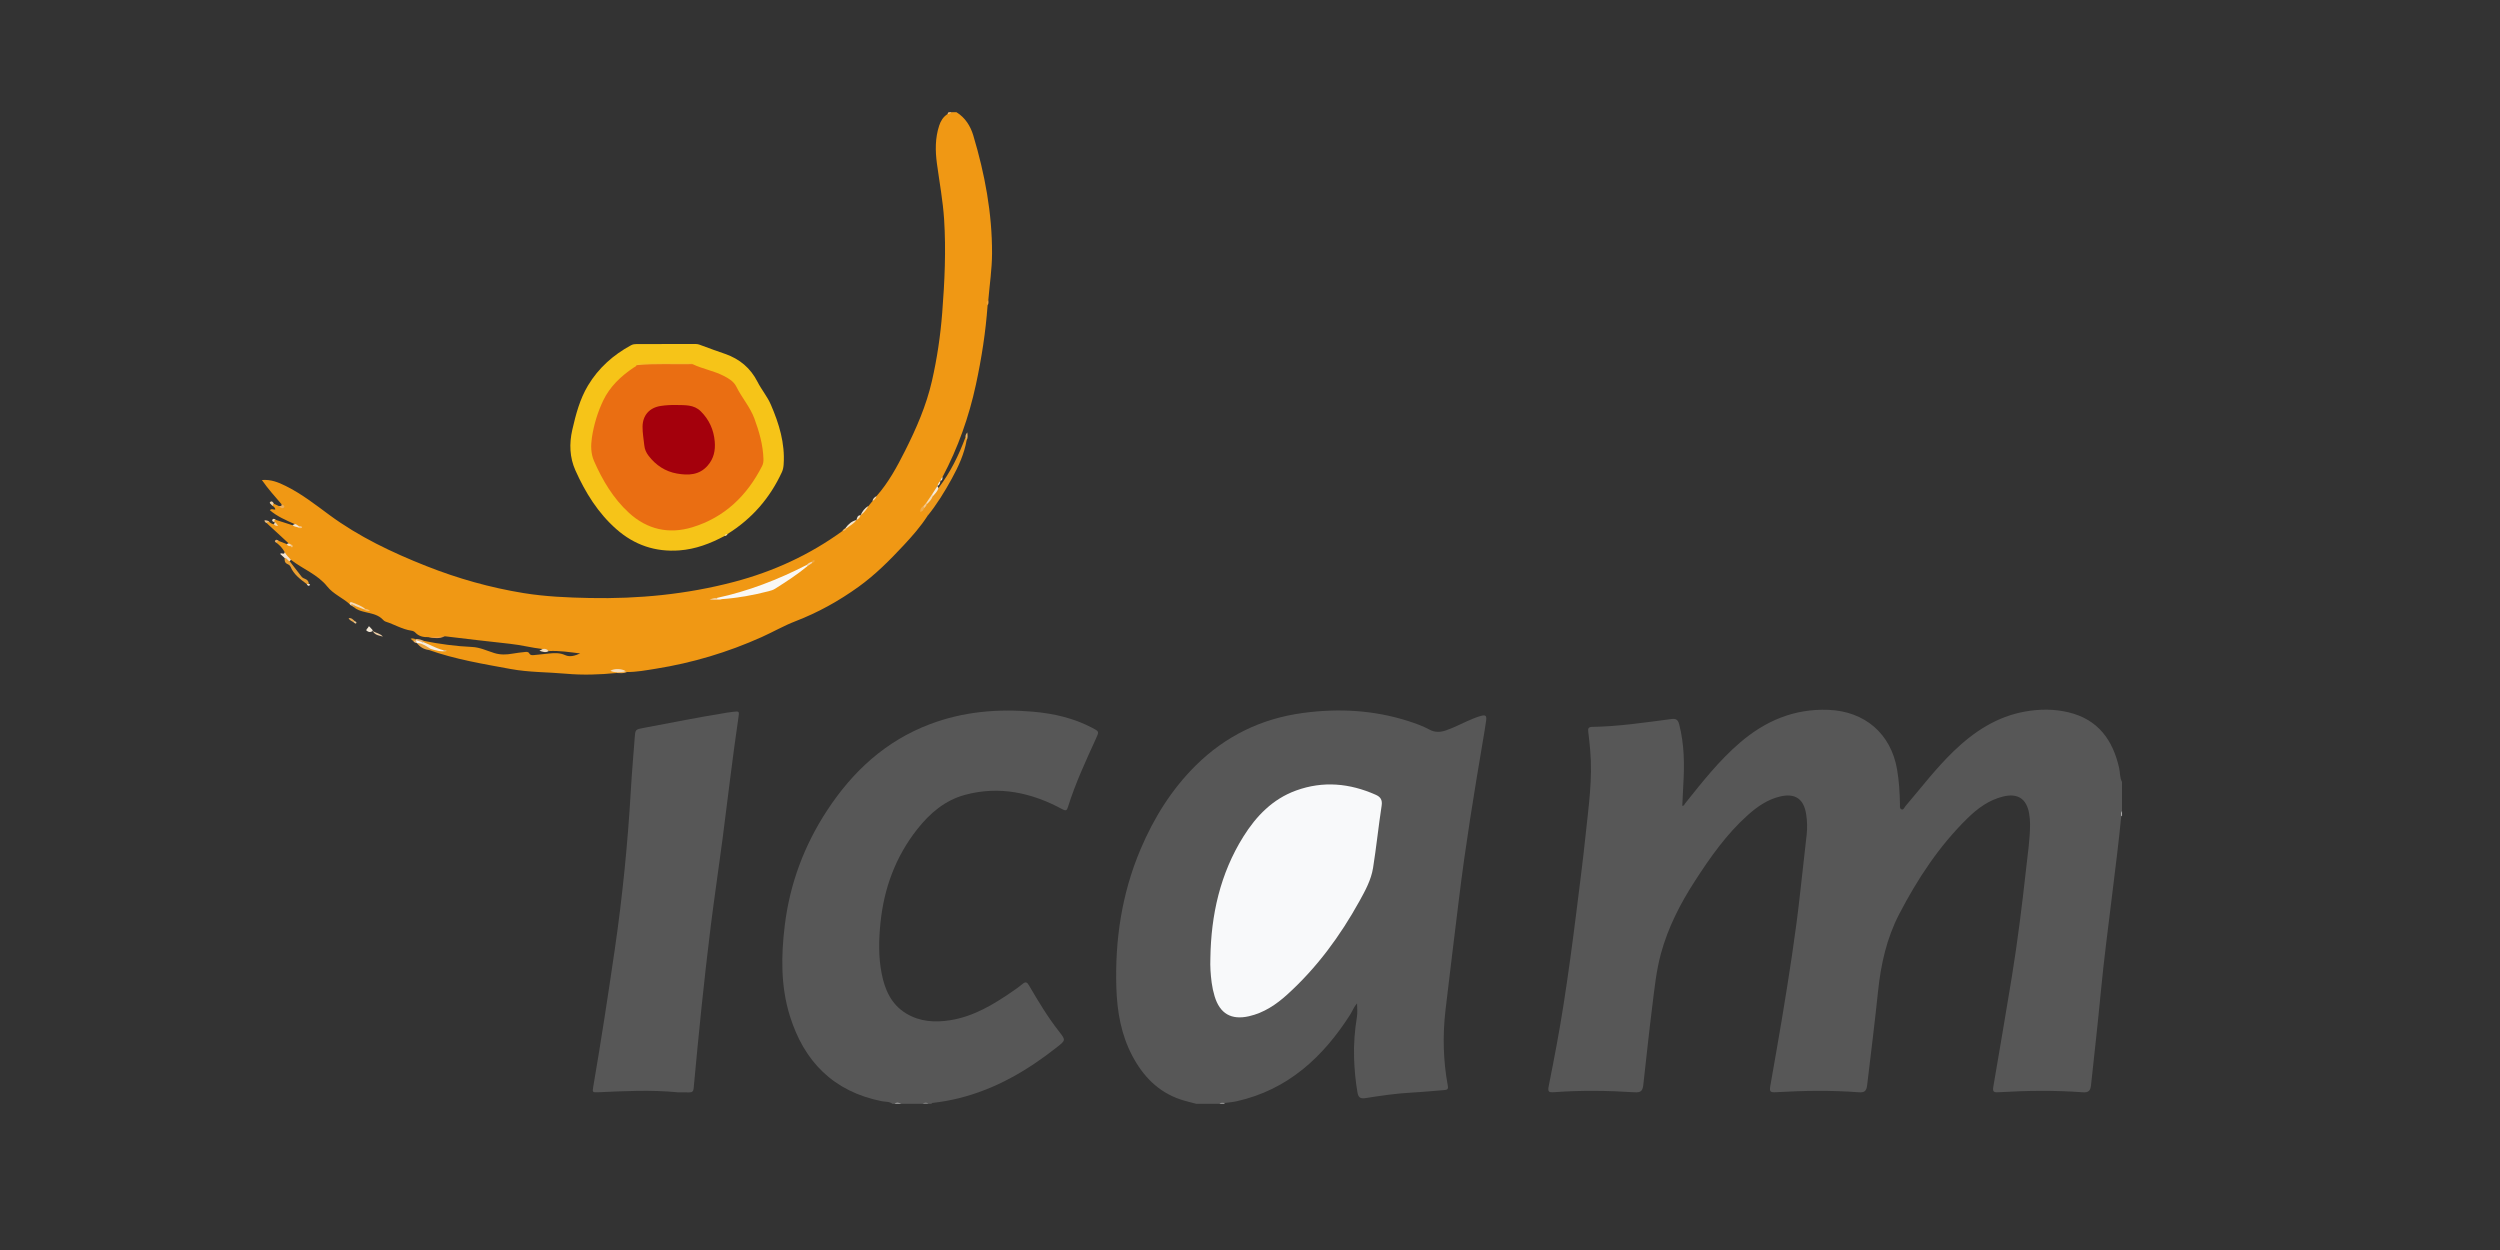 <?xml version="1.0" encoding="utf-8"?>
<!-- Generator: Adobe Illustrator 23.0.6, SVG Export Plug-In . SVG Version: 6.00 Build 0)  -->
<svg version="1.1" id="Calque_1" xmlns="http://www.w3.org/2000/svg" xmlns:xlink="http://www.w3.org/1999/xlink" x="0px" y="0px"
	 viewBox="0 0 3000 1500" style="enable-background:new 0 0 3000 1500;" xml:space="preserve">
<rect x="0" y="0" width="3000" height="1500" fill="#333333" stroke="none"/>
<style type="text/css">
	.st0{fill:#575757;}
	.st1{fill:#F09814;}
	.st2{fill:#A4A4A4;}
	.st3{fill:#858585;}
	.st4{fill:#AFAFAF;}
	.st5{fill:#F3BD73;}
	.st6{fill:#A0A0A0;}
	.st7{fill:#F6C418;}
	.st8{fill:#ED981A;}
	.st9{fill:#EB9E2E;}
	.st10{fill:#ECA43E;}
	.st11{fill:#F6DCB8;}
	.st12{fill:#F5E5D2;}
	.st13{fill:#F3E8D6;}
	.st14{fill:#F5ECDD;}
	.st15{fill:#F5E4CA;}
	.st16{fill:#F4DDBB;}
	.st17{fill:#F09F42;}
	.st18{fill:#ECCDA4;}
	.st19{fill:#EEAE5B;}
	.st20{fill:#F0D3A9;}
	.st21{fill:#F7E7CF;}
	.st22{fill:#E9AA52;}
	.st23{fill:#EDB46F;}
	.st24{fill:#EEAA4A;}
	.st25{fill:#E9B468;}
	.st26{fill:#E6991D;}
	.st27{fill:#F5DCB6;}
	.st28{fill:#E6BE87;}
	.st29{fill:#F5DDBC;}
	.st30{fill:#F5DDBB;}
	.st31{fill:#F1A53A;}
	.st32{fill:#E7AE66;}
	.st33{fill:#E9A64C;}
	.st34{fill:#F1B867;}
	.st35{fill:#EEE1D2;}
	.st36{fill:#EBC892;}
	.st37{fill:#F6DC8B;}
	.st38{fill:#F8F9FA;}
	.st39{fill:#F9F8F6;}
	.st40{fill:#F6EDDE;}
	.st41{fill:#F5DCB5;}
	.st42{fill:#F3CB95;}
	.st43{fill:#F0AC4D;}
	.st44{fill:#F2D5B0;}
	.st45{fill:#F3BD72;}
	.st46{fill:#F3C68C;}
	.st47{fill:#EFA840;}
	.st48{fill:#F1C386;}
	.st49{fill:#F0C27E;}
	.st50{fill:#EA6E12;}
	.st51{fill:#F5C127;}
	.st52{fill:#FBFAFA;}
	.st53{fill:#A4000C;}
</style>
<g>
	<g>
		<path class="st0" d="M2545.49,979.29c-2.87,30.62-6.91,61.1-10.57,91.62c-4.73,39.43-10.08,78.79-13.83,118.35
			c-3.58,37.77-7.85,75.47-11.89,113.19c-0.71,6.66-3.28,8.79-9.91,8.29c-33.75-2.53-67.49-2.05-101.24-0.04
			c-5.98,0.36-7.04-0.88-6.01-6.96c7.34-43.48,14.93-86.92,22-130.45c7.04-43.36,12.47-86.94,17.27-130.6
			c1.94-17.66,4.66-35.25,4.78-53.08c0.03-4.62-0.37-9.17-1.18-13.7c-3.13-17.52-13.77-24.34-31.11-20.1
			c-17.12,4.19-30.77,14.27-42.96,26.24c-33.99,33.36-59.81,72.61-81.7,114.69c-15.19,29.2-22.12,60.45-25.49,92.9
			c-3.89,37.54-8.62,74.99-13.07,112.47c-0.86,7.23-3.16,9.14-10.19,8.6c-32.95-2.49-65.9-2-98.85-0.09
			c-7.52,0.44-8.38-0.5-7.07-8.08c4.53-26.15,9.27-52.26,13.6-78.44c8.48-51.2,16.66-102.44,22.27-154.06
			c2.48-22.82,5.11-45.63,7.66-68.44c0.91-8.19,0.66-16.34-0.59-24.5c-2.83-18.41-13.2-25.58-31.28-21.31
			c-15.03,3.55-27.32,12.1-38.58,22.14c-25.75,22.97-45.35,50.96-63.92,79.7c-17.41,26.95-31.94,55.34-40.46,86.46
			c-5.66,20.66-7.76,41.98-10.42,63.14c-3.97,31.5-7.19,63.09-10.79,94.64c-0.85,7.45-3.16,9.33-10.54,8.86
			c-31.94-2.03-63.89-2.5-95.84-0.15c-7.57,0.56-8.5-0.41-6.97-8.05c6.55-32.67,12.76-65.4,17.87-98.33
			c5.57-35.9,10.45-71.89,14.95-107.94c3.93-31.49,8.05-62.97,11.34-94.54c3.52-33.74,8.53-67.45,5.46-101.55
			c-0.66-7.36-1.35-14.72-2.31-22.05c-0.51-3.92,0.17-5.79,4.76-5.86c31.83-0.49,63.26-5.29,94.74-9.38
			c5.67-0.73,8.12,0.57,9.6,6.28c6.19,23.94,6.44,48.21,4.95,72.63c-0.51,8.36-0.82,16.74-1.22,25.18c2.14,0.22,2.49-1.72,3.36-2.8
			c20.46-25.6,40.71-51.41,65.7-72.88c30.5-26.2,65.12-41.06,106.22-39.48c43.66,1.67,75.13,28.51,82.49,71.61
			c2.36,13.83,3.22,27.75,3.43,41.74c0.03,2.14-0.55,5.05,1.7,6c2.62,1.11,3.45-2.08,4.72-3.57c19.06-22.32,36.84-45.76,58.06-66.19
			c24.49-23.58,52.02-41.68,86.2-47.65c17.29-3.02,34.65-3.06,51.76,1.07c35.28,8.52,53.03,33.09,60.6,66.89
			c1.24,5.53,0.64,11.43,3.43,16.63c0,11.6,0,23.19,0,34.79C2545.05,975.01,2546.42,977.33,2545.49,979.29z"/>
		<path class="st0" d="M1435.66,1324.59c-6.46-1.75-13.03-3.16-19.35-5.32c-26.65-9.11-44.69-27.92-57.52-52.22
			c-13.44-25.45-18.25-53.07-19.15-81.49c-1.83-57.38,6.43-113.07,28.93-166.21c15.96-37.69,37.22-72,66.47-100.92
			c35.71-35.3,78.68-56.14,128.39-62.85c42.69-5.76,84.85-3.56,126.14,9.6c8.76,2.79,17.44,5.89,25.52,10.23
			c6.77,3.64,13.12,3.48,20.12,1.05c11.36-3.94,21.82-9.85,32.94-14.28c2.95-1.18,5.96-2.3,9.02-3.11c5.52-1.47,6.95-0.32,6.2,5.4
			c-1.03,7.91-2.42,15.78-3.75,23.65c-10.65,62.96-20.97,125.96-28.72,189.38c-5.47,44.76-11.03,89.52-16.27,134.31
			c-3.58,30.59-2.82,60.99,2.76,91.25c0.8,4.31-1.11,4.77-4.3,5.02c-12.94,0.99-25.87,2.33-38.83,3.01
			c-18.78,0.99-37.35,3.74-55.87,6.66c-6.69,1.05-8.56-1.65-9.49-7.13c-2.28-13.41-3.52-26.9-3.99-40.5
			c-0.59-16.84,0.73-33.48,3.44-50.1c0.81-4.98,0.13-10.21,0.13-16.06c-3.84,4.28-5.46,9.23-8.17,13.47
			c-32.72,51.18-74.79,90.18-136.04,104.02c-4.85,1.1-9.86,1.46-14.79,2.17c-1.97,0.95-4.3-0.44-6.21,0.95
			C1454.05,1324.59,1444.86,1324.59,1435.66,1324.59z"/>
		<path class="st1" d="M419.68,725.01c-8.56-7.68-19.72-12.1-27.06-21.3c-11.62-14.55-29.3-20.81-43.43-31.91
			c-5-1.05-6.66-4.85-7.57-9.25c-2.37-4.34-5.58-7.96-9.49-10.97c-1.11-2.74,0.07-3.18,2.44-2.43c3.15,1.24,6.31,2.48,9.46,3.73
			c1.2,1.09,2.84,0.84,4.16,1.35c0.64,0.38-0.37,0.63,0.27,0.14c0.24-0.18,0.01-0.51-0.4-0.58c-0.79-0.45-1.3-1.14-1.79-1.84
			c-8.75-8.08-17.49-16.17-26.24-24.25c0.38-2.77,1.88-1.97,3.42-1.08c1.45,1.15,2.97,2.15,4.85,2.43c0.86,0.42,1.91,0.06,2.72,0.69
			c-0.08-1.23-0.54-2.29-1.42-3.17l-0.04-0.04c-0.72-0.61-1.56-1.37-1.08-2.3c0.47-0.91,1.52-0.85,2.44-0.38
			c6.68,2.13,13.36,4.27,20.05,6.4c1.97,0.71,4.24,0.21,6.07,1.48c0.27,0.12,0.55,0.37,0.83,0.39c0.41,0.03,0.43-0.08-0.01-0.1
			c-1.57-0.89-3.28-1.47-4.23-3.08c-10.35-4.71-20.93-9.03-29.82-16.76c2.43-2.49,4.58-0.04,6.57-0.86
			c-0.12-1.99-1.61-3.02-2.92-4.17c-1.35-1.66-0.59-2.38,1.18-2.65c1.95,0.9,3.9,1.8,5.84,2.7c1.27,0.85,2.78,1.55,4.04,0.5
			c1.06-0.88,0.31-1.98-0.7-2.7c-7.88-9.19-16.04-18.17-23.58-28.98c10.93-0.94,19.8,2.78,28.49,7.06
			c18.92,9.32,35.45,22.27,52.3,34.7c35.74,26.36,75.47,45.2,116.5,61.46c37.77,14.97,76.78,25.96,116.85,32.46
			c26.21,4.25,52.85,5.37,79.43,5.9c58.42,1.18,116.05-4.4,172.72-19.28c47.27-12.41,90.86-32.41,130.42-61.13
			c1.7-1.15,3.62-2.04,4.63-4c3.9-3.27,8.04-6.23,12.18-9.18l0.02-0.01c1.67-1.93,2.75-4.37,5-5.82l-0.05,0.04
			c3.26-3.56,5.75-7.79,9.43-11c1.62-1.99,3.23-3.98,4.85-5.96c1.36-2.2,3.44-3.82,4.84-5.98c14.27-16.14,24.41-34.89,34.03-53.96
			c13.59-26.95,25.63-54.47,32.41-84.07c6.21-27.09,10.23-54.49,12.38-82.17c2.9-37.25,4.64-74.6,2.25-111.89
			c-1.43-22.38-5.61-44.58-8.61-66.86c-2.07-15.39-2.21-30.64,2.7-45.63c1.85-5.66,4.78-10.46,9.9-13.72
			c1.41-1.21,3.29-1.44,4.85-2.35c2,0,4,0,6,0c10.53,6.55,16.79,16.59,20.18,27.9c13.84,46.17,22.68,93.3,22.5,141.64
			c-0.07,18.66-2.9,37.32-4.47,55.98c-1.54,1.9-0.5,4.16-0.86,6.22c-2.31,32.07-7.25,63.76-14.03,95.16
			c-8.37,38.78-21.48,75.86-40.11,110.94c-0.97,1.51-1.02,3.51-2.52,4.73l0.02-0.04c-1.34,1.93-2.02,4.26-3.61,6.05l0.02-0.04
			c-0.85,3.81-2.89,7.04-5.05,10.2c-2.65,3.36-4.65,7.18-7.27,10.56c-1.12,1.52-2.21,3.07-3.62,4.36c-0.64,1.32-3.99,1.8-1.26,4.15
			c2.37,1.76,7.1,1.68,5.25,6.72c-8.22,12.79-18.25,24.13-28.56,35.2c-16.72,17.95-33.98,35.28-54.02,49.72
			c-23.61,17.01-48.81,30.98-75.9,41.42c-14.02,5.4-26.96,12.94-40.62,19.06c-40.64,18.22-82.9,30.87-126.84,37.89
			c-11.6,1.85-23.19,4.06-35.02,3.96c-0.83,0.61-1.31,0.03-1.8-0.51c-5.3-1.78-10.71-1.8-14.92-1.49c0.96-0.26,2.9,0.37,4.72,1.63
			c0.35,0.52,0.33,1.03-0.05,1.53c-20.31,2.05-40.76,2.68-60.99,0.86c-21.97-1.98-44.12-1.58-65.96-5.6
			c-33.21-6.12-66.55-11.57-98.53-22.93c-0.24-1.75,1.07-1.94,2.26-2.26c6.18,0.48,11.73,3.43,17.56,3.67
			c-1.06-1.42-3.42-0.67-5.33-1.15c-7.84-1.97-15.44-4.48-21.85-9.69c-0.09-1.04,0.08-1.81,1.42-1.41
			c19.2,3.81,38.53,6.42,58.11,7.3c9.25,0.42,17.72,4.57,26.46,7.27c7.35,2.26,14.48,2.08,21.85,0.74c4.9-0.89,9.87-1.42,14.83-1.97
			c1.95-0.22,4.14-0.5,5.36,1.66c1.37,2.42,3.58,2.23,5.77,2.01c5.95-0.59,11.89-1.3,17.85-1.85c6.54-0.61,12.96-1.05,19.33,1.87
			c6.17,2.83,12.27,0.55,18.17-1.98c-12.61-1.53-25.14-3.57-37.87-2.83c-1.94-2.22-5.27-0.35-7.25-2.46
			c-13.17-1.48-26-4.91-39.22-6.28c-26.11-2.7-52.15-6-78.22-9.04c-6.44,2.04-13.01,1.76-19.6,1.07
			c-5.97,0.19-11.45-0.94-15.76-5.55c-1.23-1.32-2.95-1.98-4.78-2.25c-10.96-1.62-20.42-7.56-30.82-10.84
			c-2.06-0.65-3.59-2.92-5.43-4.38c-5.85-4.63-13.08-5.54-19.98-7.27c-4.66-1.17-9.2-2.54-12.88-5.83c-0.4-1.14,0.3-1.64,1.19-2.03
			c4.07-0.12,7.17,2.46,10.7,3.83c2.08,1.99,4.95,1.87,6.7,2.47c-1.25-0.35-3.33-0.69-5.28-1.48
			C432.07,728.18,426.62,724.44,419.68,725.01z"/>
		<path class="st0" d="M1071,1324.59c-3.84-2.98-8.62-2.28-12.96-3.15c-57.95-11.65-93.38-47.64-110.37-102.88
			c-10.89-35.39-10.37-71.74-5.95-108.07c6.09-49.97,23.27-95.96,50.88-138.06c30.69-46.8,70.12-83.21,123.13-103.33
			c39.97-15.17,81.42-18.77,123.74-15.07c24.88,2.17,48.85,7.63,71.14,19.33c8.53,4.48,8.43,4.45,4.5,13.06
			c-12.25,26.87-24.7,53.66-33.54,81.92c-1.28,4.1-2.3,5.14-6.89,2.66c-36.73-19.81-75.43-28.28-116.61-17.19
			c-24.07,6.49-42.27,22.07-57.4,41.28c-26.04,33.08-39.99,71.01-44.15,112.7c-2.01,20.15-2.47,40.31,1.43,60.29
			c3.82,19.58,11.45,37.14,29.4,48.05c16.37,9.95,34.46,11.06,52.77,8.17c28.15-4.44,51.92-18.8,74.89-34.64
			c4.11-2.83,8.25-5.67,12.04-8.9c3.68-3.14,5.52-2.09,7.74,1.73c11.05,18.99,22.38,37.81,35.96,55.17
			c8.26,10.55,8.23,10.59-2.48,19.03c-35.45,27.97-73.79,50.38-118.11,61.28c-9.9,2.44-19.89,4.24-30.01,5.39
			c-0.96,0.11-2.03-0.04-2.39,1.22c-1.2,0-2.4,0-3.6,0c-2.4-0.98-4.8-0.98-7.2,0c-8.4,0-16.79,0-25.19,0c-2.8-0.98-5.6-0.98-8.4,0
			C1072.6,1324.59,1071.8,1324.59,1071,1324.59z"/>
		<path class="st2" d="M1073.4,1324.59c2.8-2.4,5.6-1.22,8.4,0C1079,1324.59,1076.2,1324.59,1073.4,1324.59z"/>
		<path class="st3" d="M1106.99,1324.59c2.4-1.64,4.8-2.05,7.2,0C1111.79,1324.59,1109.39,1324.59,1106.99,1324.59z"/>
		<path class="st4" d="M2545.49,979.29c-0.24-2.14-0.76-4.32,0.94-6.17c0,2,0,4,0,6l-0.44,0.26L2545.49,979.29z"/>
		<path class="st5" d="M1141.77,134.64c-1.25,1.54-2.83,2.4-4.85,2.35c0.42-0.78,0.83-1.57,1.25-2.35
			C1139.38,134.64,1140.57,134.64,1141.77,134.64z"/>
		<path class="st6" d="M1463.25,1324.59c1.85-1.72,4.05-1.19,6.21-0.95c-0.02,0.33-0.09,0.65-0.21,0.95
			C1467.25,1324.59,1465.25,1324.59,1463.25,1324.59z"/>
		<path class="st0" d="M814.1,1310.82c-33.24-3.25-64.77-1.5-96.31-0.11c-6.93,0.3-7.05,0.04-5.85-6.93
			c9.39-54.66,17.76-109.46,25.77-164.34c9.26-63.46,15.59-127.18,19.3-191.18c1.21-20.93,3.07-41.82,4.62-62.73
			c0.76-10.31,0.76-10.18,10.89-12.08c33.52-6.29,66.96-13.01,100.64-18.4c1.97-0.31,3.95-0.54,5.92-0.79
			c8.21-1.02,8.18-1.02,7.01,6.93c-7.16,48.57-12.76,97.33-19.1,146.01c-4.49,34.43-9.66,68.76-13.99,103.21
			c-4.08,32.47-7.66,65.01-11.09,97.56c-3.45,32.75-6.46,65.55-9.57,98.34c-0.31,3.29-1.81,4.57-4.96,4.53
			C822.4,1310.77,817.41,1310.82,814.1,1310.82z"/>
		<path class="st7" d="M869.42,643.19c-17.03,9.08-34.73,15.86-54.27,17.29c-28.81,2.11-53.92-6.49-75.47-25.46
			c-22.13-19.47-37.28-44.01-49.18-70.55c-6.96-15.54-7.53-32.18-3.74-48.71c4.23-18.44,9.02-36.82,18.89-53.24
			c12.59-20.93,30.21-36.62,51.62-48.23c2.28-1.24,4.51-1.43,6.89-1.43c23.57-0.03,47.15,0,70.72-0.06c2.87-0.01,5.28,1.03,7.9,2.05
			c9.1,3.54,18.37,6.63,27.58,9.89c17.28,6.11,30.22,16.86,38.69,33.5c4.75,9.34,11.73,17.52,15.95,27.28
			c9.91,22.93,17.15,46.4,15.37,71.84c-0.23,3.23-0.74,6.24-2.12,9.22c-14.39,31.22-36.04,56.02-65.23,74.2
			C871.98,641.82,870.39,642.04,869.42,643.19z"/>
		<path class="st8" d="M1112.96,619.18c0.06-4.04-3.84-4.08-5.97-5.92c-0.85-1.83,0.61-2.95,1.31-4.31
			c1.46-1.18,2.27-2.85,3.26-4.38c2.45-3.09,5.34-5.87,6.79-9.67c3.11-2.65,4.2-7,7.8-9.24c14.17-18.59,24.41-39.27,32.48-61.11
			c2.92,0.37,1.39,2.31,1.33,3.74c-2.88,16.5-9.79,31.47-17.74,46C1133.63,590,1124.27,605.23,1112.96,619.18z"/>
		<path class="st9" d="M347.55,673.4c4.71,6.1,9.46,12.16,14.1,18.32c1.29,1.71,2.98,2.41,4.86,3.13c2.63,1.01,4.01,3.1,4.08,5.98
			c-0.83,0.77-1.66,0.66-2.5,0.03c-7.72-5.81-15.59-11.44-19.51-20.86c-0.54-1.3-2.11-2.48-3.47-3.05c-3.49-1.45-3.74-4.2-3.52-7.29
			c0-1.99,1.3-1.53,2.24-1C345.68,669.69,347.03,671.26,347.55,673.4z"/>
		<path class="st10" d="M516.9,778.75c-0.81,0.39-1.63,0.78-2.44,1.17c-6.01-0.68-10.66-3.71-14.39-8.34
			c0.22-0.18,0.45-0.36,0.67-0.55c0.85-0.31,1.71-0.3,2.58-0.13C508.49,772.4,514.11,773.13,516.9,778.75z"/>
		<path class="st11" d="M419.68,725.01c-0.16-2.86,1.4-2.8,3.38-1.99c5.25,2.17,10.73,3.9,15.16,7.7c-0.56,0.57-1.2,0.68-1.92,0.31
			c-3.48-1.36-6.96-2.72-10.44-4.07c-1.78-0.07-3.42-1.02-5.24-0.85C420.31,725.75,419.99,725.38,419.68,725.01z"/>
		<path class="st12" d="M347.55,673.4c-2.46-0.5-2.99-4.08-5.97-3.76c-1.81-1.67-3.63-3.33-5.36-4.92c1.66-2.28,4.89,1.93,5.4-2.17
			c1.84,3.64,4.9,6.28,7.57,9.25C348.64,672.34,348.1,672.87,347.55,673.4z"/>
		<path class="st13" d="M447.31,757.23c-1.59,0.83-3.24,1.66-5.05,0.92c-1.03-0.42-2.72-1.3-2.68-1.87
			c0.12-1.71,2.18-2.47,2.73-4.37c0.27-0.92,1.86,0.63,2.48,1.55c0.85,1.26,2.61,1.94,2.47,3.83L447.31,757.23z"/>
		<path class="st14" d="M1126.16,585.66c-1.18,4.19-4.32,7.03-7.01,10.17c-1.01-0.97-0.81-2.06-0.29-3.17
			c2.02-3.16,4.04-6.32,6.05-9.47C1125.32,584.01,1125.74,584.84,1126.16,585.66z"/>
		<path class="st15" d="M1027.78,624.03c-3.03,4.37-7.83,6.63-11.79,9.88c-0.54,0.28-1,0.18-1.38-0.29
			C1017.99,629.05,1022,625.32,1027.78,624.03z"/>
		<path class="st16" d="M651.13,778.84c2.9-0.59,5.4-0.02,7.25,2.46c-3.64,2.25-7.16,0.87-11.09-0.42
			C648.74,780.11,649.93,779.48,651.13,778.84z"/>
		<path class="st17" d="M514.09,764.59c6.53-0.36,13.07-0.71,19.6-1.07C527.32,766.85,520.7,765.72,514.09,764.59z"/>
		<path class="st18" d="M447.26,757.28c4,2.35,8.95,2.84,12.21,6.62c-4.54-1.29-9.6-1.59-12.16-6.68
			C447.31,757.23,447.26,757.28,447.26,757.28z"/>
		<path class="st15" d="M1042.17,607.24c-2.5,4.21-5.33,8.15-9.43,11C1034.8,613.65,1037.56,609.65,1042.17,607.24z"/>
		<path class="st19" d="M337.83,605.01c1.9,0.67,4.34,2.35,2.98,3.82c-1.94,2.12-4.53,0.36-6.33-1.62
			C335.93,606.97,338.34,608.21,337.83,605.01z"/>
		<path class="st20" d="M328.64,604.5c-1.44,0.42-1.27,1.55-1.18,2.65c-0.48-0.34-1.1-0.59-1.4-1.05c-0.79-1.22-3.38-2.38-1.8-3.76
			C326.16,600.69,327.77,602.5,328.64,604.5z"/>
		<path class="st21" d="M357.14,632.61c-2.21-0.39-4.38-0.89-6.18-2.36c0.89-0.44,1.77-0.87,2.66-1.31
			c2.49-0.42,3.57,2.49,5.88,2.49C359.68,633.74,358.29,632.93,357.14,632.61z"/>
		<path class="st22" d="M424.29,746.64c-1.98-1.37-4.63-1.92-5.96-4.83c3.59-0.6,5.28,1.75,7.26,3.47
			C425.88,746.42,425.54,746.96,424.29,746.64z"/>
		<path class="st23" d="M508.53,769.07c-0.43,0.38-0.87,0.76-1.3,1.14c-0.17,0.2-0.34,0.41-0.52,0.61
			c-2.55,0.71-4.65-0.67-6.88-1.48c-0.47-0.27-0.87-0.62-1.23-1.03c-0.25-0.52-0.21-1,0.18-1.45
			C502.24,766.69,505.46,767.55,508.53,769.07z"/>
		<path class="st24" d="M739.93,807.59c-0.07-0.29-0.11-0.59-0.11-0.89c3.26-3.56,7.3-1.03,10.97-1.4c0.4,0.37,0.8,0.75,1.2,1.12
			C748.14,808.55,743.99,807.6,739.93,807.59z"/>
		<path class="st25" d="M1159.96,528.29c-0.41-1.26,0.12-2.85-1.33-3.74c-0.2-1.85,0.28-3.48,2.16-5.64
			C1161.12,522.58,1161.61,525.46,1159.96,528.29z"/>
		<path class="st15" d="M1032.79,618.2c-0.83,2.65-2.48,4.6-5,5.82C1028.51,621.27,1028.94,618.26,1032.79,618.2z"/>
		<path class="st26" d="M498.78,766.87c-0.09,0.29-0.17,0.58-0.23,0.88c-0.16,1.43-0.92,2.04-2.35,1.74c-1-0.87-2-1.75-3.47-3.03
			C495.26,765.51,496.99,766.75,498.78,766.87z"/>
		<path class="st27" d="M329.61,626.57c2.13,0.61,2.39,2.91,4.15,4.1c-2.6,1.15-3.93-0.5-5.44-1.62
			C329.26,628.5,329.59,627.61,329.61,626.57z"/>
		<path class="st28" d="M323.46,626.62c-1.28-0.08-2.67-0.52-3.42,1.08c-1.42-0.6-2.69-1.33-2.58-3.46
			C319.75,624.48,321.97,624.51,323.46,626.62z"/>
		<path class="st29" d="M346.28,651.96c0.8,0.41,1.61,0.82,2.41,1.22c0.9,0.66,0.88,1.41,0.2,2.22c-2.02-0.05-3.97-0.25-4.85-2.51
			C344.78,652.57,345.53,652.26,346.28,651.96z"/>
		<path class="st27" d="M330.92,623.85c-2.02,0.1-2.09,1.19-1.36,2.68c-1.59-0.26-3.53-0.97-2.81-2.68
			C327.61,621.8,329.5,622.58,330.92,623.85z"/>
		<path class="st30" d="M1051.87,595.3c-0.71,2.73-2.58,4.52-4.84,5.98C1047.37,598.26,1049.46,596.65,1051.87,595.3z"/>
		<path class="st31" d="M1185.13,366.38c-1.43-2.31-2.12-4.52,0.86-6.22C1186.23,362.3,1186.47,364.45,1185.13,366.38z"/>
		<path class="st32" d="M334.57,649.16c-1.45,0.18-2.5,0.74-2.44,2.43c-1.13-0.67-2.95-1.43-1.96-2.86
			C331.42,646.92,333.18,647.99,334.57,649.16z"/>
		<path class="st33" d="M420.62,726.11c2.19-2.43,3.58,0.07,5.24,0.85c-0.47,0.5-0.94,1-1.42,1.49
			C423.17,727.68,421.89,726.89,420.62,726.11z"/>
		<path class="st34" d="M1014.61,633.62c0.46,0.1,0.92,0.19,1.38,0.29c-0.76,2.5-2.76,3.08-5.02,3.29
			C1011.64,635.46,1013.31,634.73,1014.61,633.62z"/>
		<path class="st14" d="M1124.88,583.23c0.66-2.34,1.57-4.53,3.61-6.05C1128.23,579.75,1127.49,582.04,1124.88,583.23z"/>
		<path class="st35" d="M368.08,700.85c0.83-0.01,1.67-0.02,2.5-0.03c1.02,0.13,2.29,0.51,0.99,1.6
			C369.78,703.92,368.87,702.23,368.08,700.85z"/>
		<path class="st36" d="M424.29,746.64c0.43-0.45,0.86-0.91,1.3-1.36c1.09,0.62,2.89,1.35,1.83,2.68
			C426.65,748.9,425.19,747.53,424.29,746.64z"/>
		<path class="st37" d="M869.42,643.19c0.27-2.19,1.86-2.42,3.6-2.41C872.43,642.49,871.12,643.14,869.42,643.19z"/>
		<path class="st23" d="M496.19,769.49c0.79-0.58,1.57-1.16,2.36-1.74c0.16,0.15,0.32,0.3,0.48,0.46c0.82,1.01,1.97,1.92,1.01,3.45
			c0,0,0.04-0.07,0.04-0.07C498.39,771.6,497.08,770.94,496.19,769.49z"/>
		<path class="st14" d="M1128.46,577.22c0.38-1.82,1.09-3.47,2.52-4.73C1131.15,574.6,1130.76,576.41,1128.46,577.22z"/>
		<path class="st38" d="M1452.45,1149.91c0.78-52.01,11.69-101.36,39.58-145.97c15.46-24.73,35.21-45.17,63.3-55.34
			c32.39-11.74,64.33-8.72,95.53,5.13c5.75,2.55,8.17,6.09,7.1,13.1c-3.81,24.84-6.35,49.88-10.3,74.7
			c-2.28,14.3-9.31,27.16-16.26,39.72c-23.17,41.84-51.19,80.06-86.79,112.27c-13.25,11.99-27.97,21.9-45.87,25.97
			c-21.14,4.81-34.9-3.05-41.2-23.93c-1.61-5.33-2.81-10.83-3.54-16.35C1452.72,1169.51,1452.06,1159.74,1452.45,1149.91z"/>
		<path class="st39" d="M969.06,679.26c-12.24,10.15-25.55,18.77-38.97,27.24c-2.42,1.53-5.04,2.26-7.74,2.96
			c-18.51,4.83-37.26,8.17-56.35,9.52c-2.17,0.1-4.73,1.92-6.13-1.38c37.87-8.08,73.59-21.99,107.98-39.56
			C969.09,677.6,969.37,678.14,969.06,679.26z"/>
		<path class="st40" d="M516.9,778.75c-4.69-2.81-9.08-6.28-14.77-6.97c1.34-1.98,3.41-0.28,5.01-0.99c0,0,0.09-0.57,0.09-0.57
			c9.69,3.64,18.57,9.34,29.14,10.95C529.46,782.48,523.19,780.51,516.9,778.75z"/>
		<path class="st29" d="M750.79,805.31c-3.51,1.65-7.3,1.02-10.97,1.39c-2.51-0.29-5.07-0.41-7.35-1.85
			C737.31,801.97,745.89,802.22,750.79,805.31z"/>
		<path class="st41" d="M1118.86,592.66c0.1,1.06,0.19,2.11,0.29,3.17c-1.46,3.89-4.27,6.74-7.25,9.47
			c-0.61-0.55-0.71-1.18-0.31-1.9C1114,599.82,1116.43,596.24,1118.86,592.66z"/>
		<path class="st42" d="M859.86,717.6c1.66,2.15,4.17,0.55,6.13,1.38c-1.12,0.33-2.23,0.9-3.36,0.93
			c-3.72,0.12-7.44,0.04-11.21-0.36C854.18,718.53,856.81,717.18,859.86,717.6z"/>
		<path class="st43" d="M1109.29,609.52c-0.77,1.25-1.53,2.49-2.3,3.74c-0.89-0.28-3.28,3.09-2.58-1.08
			c0.39-2.33,1.72-3.9,3.78-4.92C1109.13,607.73,1108.73,608.86,1109.29,609.52z"/>
		<path class="st44" d="M969.06,679.26c-0.4-0.4-0.81-0.81-1.21-1.21c1.61-1.87,3.67-3.03,5.97-3.82c1.03-0.11,1.53,0.18,0.93,1.27
			C972.85,676.75,970.96,678,969.06,679.26z"/>
		<path class="st45" d="M436.3,731.03c0.64-0.1,1.28-0.2,1.92-0.31c2.1-0.22,3.73,0.88,5.85,2.01
			C440.8,733.86,438.5,732.66,436.3,731.03z"/>
		<path class="st46" d="M1109.29,609.52c-0.99-0.45-1.04-1.36-1.1-2.26c1.13-1.29,2.26-2.57,3.39-3.86c0.1,0.63,0.21,1.26,0.31,1.89
			C1111.89,607.24,1110.11,608.09,1109.29,609.52z"/>
		<path class="st47" d="M974.75,675.49c-0.31-0.42-0.62-0.84-0.93-1.27c0.9-1.37,1.87-2.61,3.89-1.75
			C977.67,674.45,976.25,675.01,974.75,675.49z"/>
		<path class="st48" d="M357.14,632.61c0.79-0.39,1.58-0.78,2.37-1.18c1.43-0.13,2.76-0.07,3.05,1.83
			C360.61,634.1,358.8,634.07,357.14,632.61z"/>
		<path class="st49" d="M348.88,655.4c-0.07-0.74-0.13-1.48-0.2-2.22c1.63,0.51,3.26,1.41,2.22,3.26
			C350.31,657.48,349.33,656.28,348.88,655.4z"/>
		<path class="st50" d="M831.11,436.98c12.06,5.81,25.49,7.95,37.45,14.12c6.14,3.17,11.95,6.59,15.1,12.98
			c6.5,13.18,16.53,24.29,21.66,38.31c5.71,15.59,10.27,31.35,10.82,48.07c0.1,3.02-0.15,5.89-1.58,8.71
			c-18.11,35.75-45.26,61.83-83.83,73.57c-27.9,8.49-54.13,2.78-76.09-17.44c-18.79-17.3-31.55-38.78-41.74-61.94
			c-4.02-9.13-4.01-18.91-2.6-28.27c2.31-15.39,6.89-30.47,13.57-44.46c7.95-16.64,21.18-29.16,36.43-39.44
			c1.31-0.88,2.96-1.31,3.63-2.96c3.82-2.29,8.2-1.65,12.23-1.72c17.56-0.33,35.13-0.15,52.7-0.14
			C829.69,436.35,830.44,436.5,831.11,436.98z"/>
		<path class="st51" d="M831.11,436.98c-22.39,0.46-44.82-0.92-67.18,1.23c0.23-2.53,2.08-2.48,3.92-2.48
			c20.03,0.01,40.06,0.01,60.08,0.01C829.17,435.74,830.32,435.9,831.11,436.98z"/>
		<path class="st52" d="M507.14,770.79c-1.48,1.27-3.37,0.5-5,0.99c-0.7-0.04-1.4-0.08-2.1-0.13c-0.34-1.15-0.67-2.3-1.01-3.45
			C501.73,769.06,504.43,769.92,507.14,770.79z"/>
		<path class="st53" d="M811.37,486c10.5,0.29,21.27-0.76,29.72,7.73c9.99,10.03,15.39,22.01,16.6,36.09
			c0.93,10.78-1.15,20.45-8.41,28.82c-10.14,11.69-23.45,11.98-36.89,9.63c-14-2.45-25.41-9.96-34.12-21.38
			c-2.84-3.73-4.62-7.63-5.11-12.47c-0.77-7.51-2.2-14.94-2.09-22.55c0.2-13.56,8.3-22.67,21.82-24.73
			C799.05,486.2,805.18,485.88,811.37,486z"/>
	</g>
</g>
</svg>
